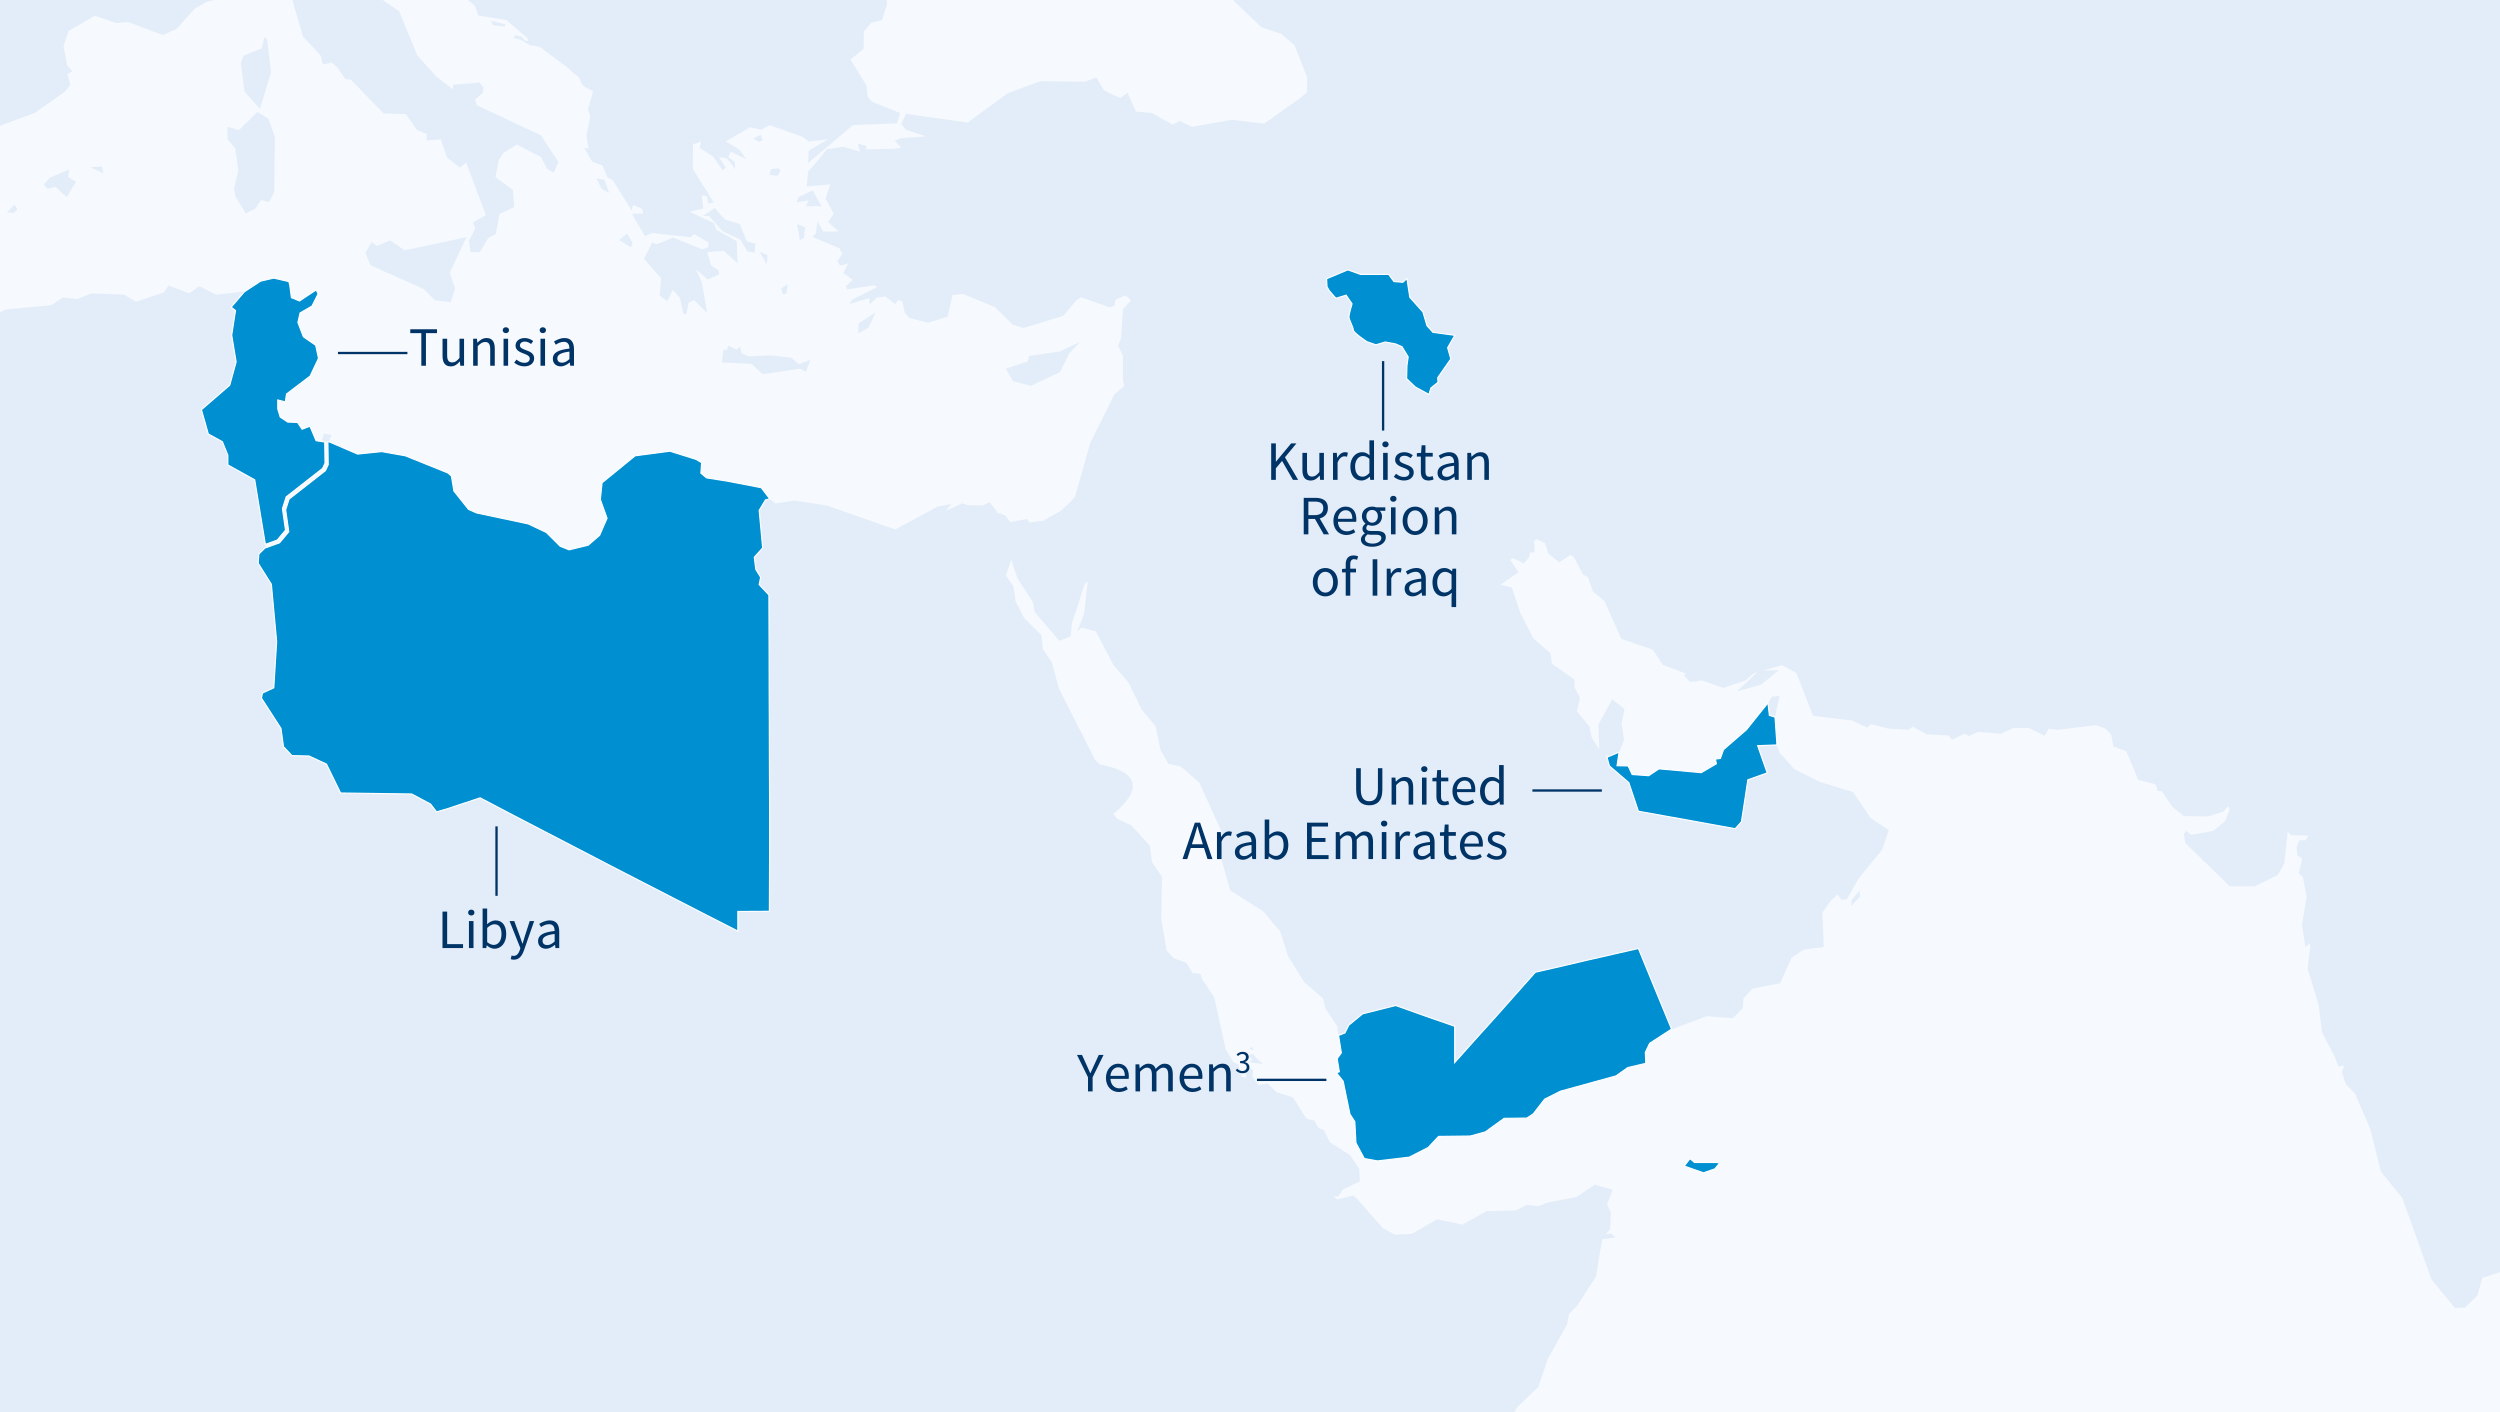 <svg xmlns="http://www.w3.org/2000/svg" width="1080" height="610" viewBox="0 0 1080 610"><path fill="#f6f9fd" d="M0 0h1080v610H0z" data-name="BG Color"/><g fill="#e2edf9"><path d="M707.786 409.748l7.13 17.387 3.779 9.155-3.766-9.155-7.143-17.387zM768.763 300.73h-.016l-1.953 9.06.017.002 1.952-9.062zM766.362 300.873l-.73.043-.001.001h-.012l-1.718 2.502-.14.202v.002l.616 5.42.154.048.228.071 2.033.63v-.003h.001l1.953-9.059-1.555.094-.628.037.627-.038-.828.05zM138.57 24.029l.887 3.798 3.866-.773 2.295 1.878 3.544 5.191 2.419.322 14.159 14.551 9.654.316 4.769 6.866 4.141 1.676v2.777l6.129-.427 2.742 7.936 5.562 4.29 2.598-2.321 8.607 22.863-5.562 3.059.916 2.777-2.735 5.187.76 4.936h3.961l3.534-5.995 3.403-1.97 1.526-8.479 6.325-3.039-.483-7.378-7.547-5.513 1.418-7.482 2.093-3.068 5.712-3.641 10.449 5.509 2.739 5.204 2.771 1.509 1.986-4.584-7.496-11.538-27.78-13.001-.756-2.41 3.345-2.97.312-2.292-1.678-2.132-11.365.943-.147 1.966-7.045-5.39-8.301-9.151-7.821-19.154L165.288 0h-38.999l4.587 15.738 7.694 8.291zM92.766 0h-3.677l.059.836L92.766 0zM28.076 39.542l2.296-2.878-1.243-4.731 2.159-1.102-2.289-2.572-.002-.003-1.545-8.421 2.138-6.445 11.356-6.619 9.122 3.13 5.441-.352 14.782 5.585 5.95-2.615 7.847-8.744 5.06-2.937L89.089 0H0v54.296l15.01-5.511 13.066-9.243zM799.879 388.913l-.118 2.524 3.831-4.32-.31-2.422-3.403 4.218zM354.985 89.327l-3.883-7.065-6.276 2.911-.623 2.273 5.207-.926-1.226 2.618 5.187-.134 1.614.323zM347.266 102.772l.61-4.584-3.528-1.379 1.242 7.055 1.676-1.092zM370.9 139.686l-.114 4.323 4.447-2.481 3.032-6.54-7.365 4.698zM445.369 166.684l12.575-5.995 3.821-7.779 4.753-5.229-8.574 4.13-13.51 1.999-.323 2.289-9.641 3.191 3.225 5.422 7.674 1.972zM325.316 59.879l2.758 1.398 1.402-.645-.799-2.425-3.361 1.672zM337.156 73.81l-.61-1.088-3.534.355-.633 2.452 3.534.41 1.243-2.129zM314.584 149.329l-.635 2.044-1.347-.489-.763 5.702 12.885.62 4.75 4.45 16.115-2.367 2.595 1.265 1.849-5.053-4.897 1.835-3.375-2.777-8.75-1.027-9.653.437-3.104-1.539-.434-2.749-1.551 1.396-3.685-1.748zM331.284 114.148l.307-3.834-3.518-1.675 3.211 5.509zM340.248 122.832l-2.768 1.732.609 2.428 1.673-.133.486-4.027zM283.723 105.538l-1.97-.737-3.546 6.993 7.38 8.45-.622 7.557 3.355 2.276 2.334-4.923 3.048 3.511 1.552 6.935 1.226.12 1.056-5.027 2.348-1.056 5.64 5.643-2.292-13.194-2.595-5.835 5.079 4.453 5.008-2.161-.431-1.781-3.077-2.057-1.692-5.774-2.292-1.232-12.431-5.06-7.078 2.899zM267.471 103.672l5.187 3.264.619-2.136-2.419-3.834-3.387 2.706zM319.647 96.81l-6.452-1.969-4.454-4.942-5.063 3.397h2.602l5.865 6.595 7.821 3.691 2.905 5.057 3.224.453v-2.289l.48-1.415-4.027-1.2-2.901-7.378zM257.668 77.046l2.289 4.597 3.225 1.689-2.159-5.715-3.355-.571zM218.008 11.446l.352-.922-6.129-1.562.613 1.881 5.164.603z"/><path d="M174.798 108.124l-6.318-4.261-5.644 2.422-2.305-1.673-2.647 4.646 2.162 5.344 23.017 10.256 4.91 4.897 6.748.776 1.839-5.966-2.282-6.742 7.185-15.343-26.665 5.644zM102.97 73.652l-1.851 7.668.612 3.56 4.451 7.342 4.156-2.158 2.433-3.675 3.39.897 2.282-4.115.307-23.89-2.768-7.968-4.776-2.938-7.929 7.802-4.949-1.35v5.376l3.27 3.834 1.372 9.615zM112.302 47.023l4.789-15.812-1.724-14.404-1.194-.584-1.092 4.702-7.818 3.104-1.242 3.348 1.673 12.255 6.608 7.391zM5.956 92.006l1.552-1.724-1.245-1.79-3.238 3.221 2.931.293zM21.453 76.809l-2.465 2.937 1.545 1.839 3.388-.9 4.903 4.444 4.007-6.602-3.4-1.998.486-3.368-8.464 3.648zM44.654 74.971l-.609-3.026-4.949.297 5.558 2.729zM540.684 452.156l-1.014 1.001 2.034.636-1.02-1.637zM540.509 459.021l5.158.617-2.338-1.911-2.187-2.484-2.357 1.102 1.773.649.29 1.245h-1.327l.988.782zM206.703 6.687l12.141 1.999 9.047 7.857-.044-.057.041.05.005.009.27 1.163-1.389-.163-1.35-1.676-2.771-.645-.939 1.128 3.222.811 4.019 2.351 4.147.675 7.7 5.731v.003l-.001-.001v.013l4.115 3 2.914 2.732 2.162 1.512 1.535 3.424 1.369 1.062.001-.002 3.37 1.806-2.309 7.831 1.07 2.748-1.679 8.418.922 5.705-1.861-.297 3.4 5.97 4.454 1.643 2.174 5.265 2.295 1.053-.001.001 8.112 13.064.622-2.292 3.694 1.487.923 2.158-5.103.13 5.68 9.641 2.918-1.35 16.754 1.835 1.552-1.382 6.396 3.84-.44 1.999-2.608.763 2.292 1.232 7.061-.619 5.996 5.324-.326-9.448-8.77-4.9-1.177-2.961-10.462-4.867 5.995-1.395-.74-5.641 2.289.294.61 3.185 2.308-.457-9.044-14.53.131-10.55 3.543-1.294-.639 2.803 5.833 3.811 3.997 5.833 1.389-1.089-2.918-4.555 3.527.587 3.534 4.617-.309-3.234-2.768-1.97 1.092-2.35 6.739 3.234-3.094-4.131-5.803-3.556 10.569-6.113 4.604 1.085 3.834-1.998 14.283 5.102.001-.001 2.484 1.924 8.418-.868-8.288 4.878-.306 5.353 19.313-16.389 19.063-.779 1.353-4.434-12.255-4.91-1.842-2.295-.447-4.73v-.001h-.001l-6.92-11.197 5.679-4.571.127-7.551 3.101-3.674 4.753-1.219 2.049-6.424v-.349l.031-.103-.031.003v-.003l.015-.002L383.09 0h-7.665l.067.047h-.002L375.422 0H202.199l2.975 2.553 1.529 4.134z"/><path d="M841.614 0H532.645l12.263 11.771 8.649 2.908 5.66 4.776 5.507 14.045-.124 6.455-2.778 2.289-15.672 11.185-14.068-1.672-17.211 3.071-5.239-2.615-3.045 1.672-8.904-5.053-6.935-.623-3.658-8.124-3.042 2.191-3.563-1.382-3.547-1.868-3.352-5.526-4.936 1.842-19.186-.277-14.074 5.184-17.38 12.695-26.561-3.759-2.122 4.404 1.998 2.455 8.91 2.911-11.205.763-2.481 1.102 2.778 3.025-3.211.456-11.945.163.13-1.353-3.71-1.102.932 3.515-7.186-2.132-7.068 1.073-5.559 6.778-2.595 2.892-.626 6.393 10.156-.88-1.986 6.126 3.515 6.582-2.448 3.541 4.561 4.128h-6.69l-2.514-4.45-.583 5.2-1.545 1.545 11.658 4.91 1.239 2.481-2.129 3.189 1.193 1.836 3.518-.91-2.096 4.131 4.092 2.911-3.045 2.774.616 1.353 11.3-1.721 1.884.649-11.078 5.552-1.174 1.839 8.587-2.488.147 2.738 3.081-3.029 3.841-.46 4.147 3.355 1.366-1.956 1.806.871.933 4.776 2.161 2.276 7.854 2.044 8.562-2.618 2.024-9.386 4.59-.443 13.794 5.673 7.544 7.508 4.776 1.542 17.152-5.249 5.692-6.709 1.982-1.356 12.451 4.395 1.979-.747.486-2.576 4.405-1.878 2.347 2.162-3.547 3.844-.786 12.379h.001l-1.229 3.351 2.028 4.365v10.53h-.002l.522 2.592-4.225 3.57-10.403 20.995-5.441 19.251-1.278 4.085-2.031 2.321v.002l-4.073 3.775.77 2.514 1.234-.682-1.233.684 1.134 3.289-1.135-3.29-.01-.032-.76-2.482 4.075-3.775-4.114 3.775-7.442 4.128-5.807.812-1.262-1.549-7.185 1.353-2.067-2.774-2.735-1.164-.085.652-3.968-5.294-3.074 1.382-6.68-.147-2.028-.808-7.358 3.319 2.553-2.996-5.901 1.118-18.362 9.904-29.521-10.348-14.064-2.158-8.154 1.252-2.471-2.001-.274.071-1.577.411-2.713 4.512 1.513 16.197-2.089 2.334-1.514 1.692.606 5.187 2.116 3.482-.042.212-.59 2.944 4.019 4.296.193.207.042 13.885.052 13.797v1.093l.001.32.005 4.277.01 7.994.039 8.1.02 4.138v.26l.006 1.077.009 4.239.02 9.206.052 13.376.049 13.328v13.179l-.049 13.766-.052 14.612-6.199.031-7.423.037v8.483l-.923-.471-.236-.12-12.733-6.506-12.334-6.337-.509-.261-1.091-.561-13.931-7.156-13.918-7.169-13.928-7.244-.833-.432-.216-.112-12.846-6.658-13.931-7.241-8.743-4.59-.088-.046-5.067-2.66-1.804.597-.084.028-12.545 4.154h-.001l-.4.119-.089.026-.051.015-.08.023-.068.02-3.712 1.075-2.543-3.293-.014-.018-.051-.066-8.128-4.352-.711-.01-30.02-.414-6.09-12.477-3.637-1.691-3.914-1.82-2.929-.065-4.439-.098-3.658-3.88-.07-.506-1.028-7.384-7.841-12.149-.59-.914.337-1.7.096-.487 4.903-2.266 1.239-19.926-2.285-24.82-1.958-3.117-3.738-5.95.293-3.968 2.612-2.585.452-.163-.171-1.479-.077.028-4.61-27.881-11.606-6.436v-4.202l-2.36-5.833-6.077-3.339-2.973-10.485 12.232-10.583 2.758-10.077-1.91-11.554 1.643-10.638-1.871-1.431 5.702-6.66.354-.231-12.473 1.505-7.385-3.677-4.323 3.091-8.851-3.413-2.178 3.058-11.994 3.968-5.027-3.025-14.11-.564-6.302 2.455-6.142-.704-4.939 3.319-19.617 1.868L0 134.894v475.112h654.198l1.219-2.107 9.125-8.731 4.115-12.089 8.235-14.801.971-4.642 3.629-3.805 7.929-12.33 2.739-16.177 5.748-.753-2.005-1.76-2.367.411 1.999-2.129.336-7.215-1.591-3.615 2.347-6.26-7.668-2.22-7.857 5.291-12.271 2.377-4.447 1.679-4.77-.649-4.776 2.452-12.636.297-10.423 5.806-10.977-2.295-10.944 6.348-7.319.293-5.034-2.703-11.205-12.682-4.804 7.744 4.804-7.744-1.62-1.51-6.987 1.672-1.679-1.223 2.21-.13 1.757-2.833 7.518-3.733-.375-5.396-3.997-5.862-9.53 6.185-1.47 1.222-.04.17-.585 2.435.625-2.605 1.47-1.223-6.494-6.217-1.217-2.193 1.218 2.193 6.473 6.197.01.01.011.011 9.53-6.185-8.692-5.559-2.432-5.125-2.471-1.056-1.725-3.101-3.433-.896-5.869-9.184-7.065-2.207-3.788-3.733-4.092.548-2.484-3.514.225-2.908-1.937-1.249-1.705 1.056.773 3.511-2.028-.319-1.454-5.383-2.162-1.027-3.257-5.392-4.995-22.541-5.196-7.918v-.003l-.785-2.295-3.358-.323-2.784-4.453-5.386-1.969-3.035-3.215-2.334-13.637.307-18.384-4.277-6.129-.949-7.257-7.961-8.731-6.452-3.042-1.346-1.983c6.182-5.001 17.802-16.951-5.753-21.261l-2.203-2.132-15.659-30.861-2.902-11.023-3.928-5.833-.633-6.038-7.449-7.378-3.707-7.202-.968-6.537-3.277-4.744 2.36-6.703h.026l2.615 7.909 6.608 10.178.939 4.483 10.573 12.385 4.9-1.907.538-5.702 5.591-17.061-1.055-3.102 1.057 3.103 1.187-.87 1.916-12.604-1.913 12.606.051-.07-1.552 14.06-2.915 7.323 1.858-1.487 6.171 1.672 7.518 14.417 6.56 7.639 5.686 11.714 6.005 7.185 2.158 10.39 3.352 5.833 5.51 1.216 7.854 6.912 9.663 21.276-1.402 7.205 5.105 18.117 14.254 9.024 7.371 8.744 3.4 10.697 6.99 11.225 8.033 6.859 1.069 4.457 5.06 7.551.61 4.088.485-.188 2.256-.875.006-.013 1.692-3.368 1.908-1.565 4.071-3.338 10.776-2.702 3.524-.884h.002l11.814 4.208.806.287 4.451 1.549 8.381 2.917v15.682l.736-.823 7.946-8.892 7.863-8.719.884-.98 8.695-9.803 8.718-9.8 1.991-.458 9.135-2.099 7.39-1.728 3.718-.871 11.163-2.559 11.121-2.543h.001l7.143 17.386 3.766 9.158 3.417 8.284h-.001l-3.417-8.286 3.41 8.291.005-.002-.004.004.007.023 15.209-5.614 11.248.838 4.297-4.32.349-4.29 3.938-4.215 11.802-2.266 5.076-11.124 5.239-3.41 8.614-1.161-.613-14.84 3.485-4.894 3.045-2.941 1.803 2.383 2.24-.28 5.259-9.288 10.009-12.095 2.843-8.506-7.903-5.259-7.511-11.156-14.511-4.45-10.85-5.425-6.387-7.124-1.144-3.352h-.002l-.076.003-4.032.157-4.14.157-.082.003 2.015 5.78 2.113 5.992-5.488 1.946-2.881 1.021-.807 5.304-.566 3.721-1.405 9.096-.806.901-1.883 2.102-9.917-1.798-.548-.099-10.459-1.911-10.449-1.865-10.448-1.871-.743-2.215-3.411-10.17-7.552-6.482-.82-.704-1.037-3.749 5.213-2.22 2.158-5.158-1.099-7.169 1.275-6.377-5.321-4.101-5.914 10.902.352 10.699-3.253-5.053-.985-4.809-5.467-6.612 1.376-5.702-2.393-4.714.085-3.218-9.826-6.879-.623-4.542-7.371-6.377-5.643-11.039-3.706-10.956-4.89-1.271 7.792-5.344-3.566-5.32 1.199-.808 4.62 2.321 2.213-2.481-8.209-6.615-2.145-7.182-3.413-1.676 1.115-12.125-1.075-2.158 1.077 2.16-1.115 12.122 3.414 1.676 2.145 7.182 8.209 6.615.525-2.279h1.989l-.192-4.939 1.255-.75 3.4 1.679 1.536 4.584 4.594 3.704 4.887-3.218 1.418.867 3.968 7.551 2.158 1.249 2.161 6.097 5.076 4.323 7.195 16.223 13.497 4.571 4.443 6.615 9.963 3.801-.74.809 2.481 2.781 5.193-.623 9.223 3.192 9.474-3.192 3.713-3.097 1.509-.44-8.843 8.227 10.354-2.836.143-.117 7.675-6.217-6.754.193 8.054-2.35 6.26 3.423 7.185 18.502 16.901 1.995 6.481 3.032 1.672-1.474 7.502 1.953 8.786.457 1.676-1.353 6.113 3.352 9.37.489 1.526 1.834 5.386-2.569 1.868 1.027 3.844-1.836 9.96.809 5.373-2.484h6.886l6.618 3.378 1.858-3.1 3.788.518 16.461-2.002 4.134 1.425 2.605 2.615.933 5.19 5.565 1.995 4.258 10.159.802 2.23 7.371 1.839.613.835.591-.91-.591.911.437 2.057 1.852.196 4.597 6.745 4.949 3.99 10.576.108 6.351-1.972 2.116-2.422.805 1.366-2.047 5.184-5.193 4.163-9.416 1.672-2.093-1.672-1.099 1.219.616 3.997 19.232 18.678h10.72l9.996-4.864 2.788-4.936 1.503-13.768 1.549 1.509 7.371.163-1.242 2.025h-2.739l-1.102 3.159.29 3.237 2.178 1.542-1.552 6.318 1.822 1.588 1.581 8.643-1.986 11.958 1.506 9.64 1.705-1.487.453.867-1.223 9.966 4.802 15.809 1.35 11.642 5.712 11.019 1.353 3.704 2.615-.189-1.07 2.615 1.679 5.216v.042l4.033 4.085 6.592 15.356 4.6 18.413 9.217 11.346 12.611 35.223 10.139 12.284 4.291-.134 5.363-5.099 2.181-7.674 7.63-2.55V199.361l-.132-.172.132.172V0H841.617zM141.349 330.741l.025.052 2.857 5.867-2.882-5.919zm51.664 18.713l-.016.006.016-.006zm332.763 123.747zm102.675-328.302l-.013.022v.002l-3.063 5.296 1.365 4.841v.003l-5.597 8.02v1.022l.093 1.031-.819.657-1.077.865-1.198.962-.163.54-.675 2.241h-.002v-.001l-5.889-3.213-3.756-3.619.137-5.627.535-3.753-2.68-4.424-2.813-1.206-4.424-.802-4.02 1.206-3.886-1.343s-5.898-3.886-5.898-5.092-1.875-4.421-1.875-5.627 1.343-5.63 1.343-5.63l-2.55-3.753-4.421 1.343-2.817-3.218-1.027-1.763-.158-3.056-.002-.034-.019-.372 9.135-3.83.023-.01h.002l5.272 1.876.251.089h12.122l2.295 3.087.14.012 3.693.305 1.771-1.635 1.244 8.113.37.414 1.313 1.471.005.006 3.988 4.467 1.741 5.901 1.26 1.41 1.31 1.466 3.148.428.128.017.725.099 5.463.743-.031.053zm169.092-32.292z"/><path d="M139.174 189.821l.838 1.081 1.637-.072.37-.016.006-.015c.068-.154 1.248-2.832 1.141-2.853l-3.198-.662-.794 2.537z"/></g><path d="M332.479 352.133l-.049-13.328-.052-13.376-.02-9.206-.009-4.239-.005-1.077v-.26l-.021-4.138-.039-8.1-.01-7.994-.005-4.277v-.32l-.002-1.093-.052-13.797-.042-13.885-.193-.207-4.019-4.296.59-2.944.042-.212-2.116-3.482-.606-5.187 1.514-1.692 2.089-2.334-1.513-16.197 2.713-4.512 1.578-.411.274-.071h0l-3.658-4.802-14.821-2.869-8.816-1.379-2.448-2.044.32-4.538-2.465-1.428-11.202-3.515-15.049 1.976-14.296 11.665-.743 7.228 2.905 8.098-3.215 7.378-4.946 4.261-8.242 1.998-3.85-1.549-5.999-5.96-7.808-3.691-22.313-4.734-3.482-1.539-6.318-7.935-1.066-6.455-1.529-1.35-18.397-7.417-10.156-1.809-10.449 1.073-12.456-5.363-.006.015-.37.016.128 9.899-1.226 2.618-15.672 12.255-1.483 4.643 1.353 9.48-3.997 4.776-5.867 2.113-.452.163-2.611 2.585-.293 3.968 3.738 5.95 1.958 3.117 2.285 24.82-1.239 19.926-4.903 2.266-.097.487-.337 1.7.59.914 7.841 12.149 1.028 7.384.07.506 3.658 3.88 4.439.098 2.929.065 3.914 1.82 3.637 1.691 6.09 12.477 30.02.414.711.01 8.128 4.352.051.066 2.557 3.311 3.712-1.075.068-.02.08-.023.051-.015.089-.026.4-.118h.002l12.545-4.155 1.888-.625 5.155 2.706 8.743 4.59 13.931 7.241 12.846 6.658 1.049.544 13.928 7.244 13.918 7.169 13.931 7.156 1.6.822 12.334 6.337 12.733 6.506 1.158.592h0v-8.483l7.422-.037 6.199-.031.052-14.612.049-13.766v-13.179z" fill="#008fd1" stroke="#fff" stroke-miterlimit="10" stroke-width=".5"/><path fill="#008fd1" stroke="#fff" stroke-miterlimit="10" stroke-width=".5" d="M123.345 229.021l-1.324-9.292 1.624-5.092 15.721-12.288 1.053-2.249-.121-9.155-3.746-.564-2.654-6.26-3.387 1.301-1.95-2.915-4.254-.182-3.228-2.136-1.069-3.498v-3.896l3.25.819.519-3.401 10.204-7.753 3.619-7.684-1.219-5.617-5.318-3.678-2.367-6.171.926-4.108 5.155-2.986 2.644-5.24-.812-1.754-7.221 4.79-3.499-1.438-.697-5.298-.405-1.637-6.523-1.509-5.644 1.301-6.705 4.382-.353.231-5.702 6.66 1.871 1.432-1.643 10.638 1.911 11.554-2.759 10.077-12.232 10.583 2.973 10.485 6.077 3.338 2.361 5.833v4.202l11.606 6.436 4.61 27.881.077-.028 5.032-1.814 3.599-4.3zM665.259 419.547l-1.991.458-8.718 9.8-8.695 9.803-.884.98-7.863 8.719-7.947 8.892-.735.824v-15.682l-8.382-2.917-4.45-1.549-.806-.287-11.815-4.209h-.002l-3.524.884-10.776 2.702-4.071 3.338-1.908 1.565-1.693 3.369-.006.012-2.256.875-.486.188 1.213 7.521-1.806 2.485.919 5.672-1.226.457 2.899 3.641 2.924 14.238 2.106 3.234.489 9.181 3.606 6.751 5.748 1.027 13.637-1.617 8.19-4.163 4.509-4.802 13.66-.163 6.485-1.761 8.166-5.881 9.81-.114 2.771-1.81 4.93-6.364 6.801-3.433 24.044-6.618 5.112-3.612 7.752-1.806-.205-4.75 1.855-3.893 9.464-6.152-3.41-8.291-3.778-9.155-7.13-17.386-11.121 2.543-11.16 2.559-3.721.87-7.389 1.729-9.136 2.098zM694.223 327.133h0l1.037 3.75.82.704 7.552 6.481 3.41 10.171.743 2.215h.001l10.448 1.871 10.449 1.865 10.459 1.91.548.1 9.917 1.798 1.883-2.102.806-.9.001-.001 1.405-9.096.566-3.721.806-5.303 2.881-1.021 5.488-1.946-2.112-5.992-2.015-5.78.081-.004 4.141-.156 4.032-.157.076-.003h0l-.835-12.024h0l-.017-.002-.001-.001h-.001 0v.003l-2.033-.63-.228-.071-.154-.048h-.001l-.616-5.419-9.22 11.548-9.98 8.672-1.353 3.805-2.158.267.434 2.025-6.534 3.837-18.267-1.643-4.447 2.963-7.143-.512-1.728-3.703-4.795-.105.867-5.864v-.001l-5.213 2.22zM741.388 502.194h-9.353l-1.97-1.679-2.484 3.221 8.288 2.908 4.923-1.672 2.161-2.586-1.565-.192zM623.019 144.103l-.725-.099-.128-.017-3.148-.428-1.31-1.466-1.26-1.41-1.741-5.901-3.988-4.467-.005-.006-1.313-1.471-.37-.414-1.244-8.113-1.771 1.635-3.693-.305-.14-.012h0l-2.295-3.087h0-12.121 0l-.251-.089-5.272-1.877h-.002l-.023.011-9.135 3.83.019.372h0l.002.034.158 3.056h0l1.027 1.764 2.817 3.218 4.421-1.343 2.55 3.753s-1.343 4.424-1.343 5.63 1.875 4.421 1.875 5.627 5.898 5.092 5.898 5.092l3.886 1.343 4.02-1.206 4.424.802 2.813 1.206 2.68 4.424-.535 3.753-.137 5.627 3.756 3.619 5.889 3.213h0l.002.001.675-2.241.163-.54 1.198-.962 1.077-.865.819-.657-.093-1.031v-1.022l5.598-8.02v-.003l-1.366-4.841 3.063-5.296v-.002l.014-.022.031-.053-5.463-.743z"/><g><g fill="#036"><path d="M191.159 393.825h2.017v14.041h6.864v1.704h-8.881v-15.745zM202.223 394.233c0-.769.6-1.272 1.368-1.272s1.368.504 1.368 1.272c0 .743-.601 1.271-1.368 1.271s-1.368-.528-1.368-1.271zm.36 3.672h1.969v11.665h-1.969v-11.665zM208.486 392.48h1.969v4.657l-.048 2.111c1.056-.936 2.352-1.632 3.648-1.632 3.023 0 4.632 2.328 4.632 5.929 0 3.984-2.376 6.312-5.04 6.312-1.08 0-2.305-.528-3.337-1.44h-.071l-.168 1.152h-1.585v-17.09zm4.825 15.722c1.92 0 3.336-1.752 3.336-4.633 0-2.567-.864-4.296-3.072-4.296-.984 0-2.017.552-3.12 1.584v6.121c1.032.888 2.088 1.224 2.856 1.224zM221.903 412.955c1.32 0 2.16-1.057 2.64-2.497l.265-.863-4.681-11.689h2.04l2.376 6.457c.36 1.008.769 2.208 1.128 3.288h.097c.336-1.057.672-2.257.984-3.288l2.088-6.457h1.92l-4.393 12.625c-.815 2.305-2.016 4.057-4.368 4.057-.528 0-.984-.096-1.368-.24l.384-1.561c.24.072.601.169.889.169zM239.615 402.178c0-1.488-.504-2.929-2.399-2.929-1.368 0-2.568.624-3.48 1.248l-.792-1.367c1.08-.696 2.712-1.513 4.584-1.513 2.856 0 4.057 1.896 4.057 4.801v7.152h-1.633l-.168-1.393h-.048c-1.128.912-2.424 1.681-3.864 1.681-1.968 0-3.432-1.225-3.432-3.312 0-2.544 2.208-3.816 7.176-4.368zm-3.192 6.096c1.128 0 2.063-.553 3.191-1.561v-3.24c-3.912.48-5.232 1.44-5.232 2.929 0 1.319.889 1.872 2.041 1.872z"/></g><g fill="#036"><path d="M549.152 191.554h2.017v7.896h.048l6.553-7.896h2.28l-4.944 6 5.688 9.745h-2.232l-4.704-8.185-2.688 3.192v4.992h-2.017v-15.745zM562.639 195.634h1.992v7.129c0 2.184.648 3.12 2.185 3.12 1.2 0 2.04-.601 3.145-1.969v-8.28h1.968v11.665h-1.632l-.168-1.824h-.072c-1.08 1.272-2.232 2.112-3.841 2.112-2.472 0-3.576-1.584-3.576-4.561v-7.393zM575.863 195.634h1.633l.168 2.112h.071c.793-1.464 1.992-2.4 3.312-2.4.504 0 .864.072 1.248.24l-.384 1.729c-.384-.12-.648-.192-1.128-.192-.984 0-2.16.72-2.952 2.688v7.488h-1.969v-11.665zM588.416 195.346c1.345 0 2.232.504 3.265 1.344l-.097-1.992v-4.488h1.992v17.09h-1.632l-.168-1.368h-.072c-.912.888-2.16 1.656-3.528 1.656-2.928 0-4.824-2.208-4.824-6.097 0-3.792 2.4-6.145 5.064-6.145zm.192 10.585c1.08 0 2.016-.528 2.976-1.608v-6.097c-.983-.888-1.872-1.224-2.832-1.224-1.872 0-3.36 1.8-3.36 4.465 0 2.784 1.177 4.464 3.217 4.464zM597.152 191.962c0-.769.6-1.272 1.368-1.272s1.368.504 1.368 1.272c0 .743-.601 1.271-1.368 1.271s-1.368-.528-1.368-1.271zm.359 3.672h1.969v11.665h-1.969v-11.665zM603.103 204.658c1.008.816 2.04 1.393 3.433 1.393 1.536 0 2.304-.816 2.304-1.824 0-1.2-1.392-1.729-2.664-2.208-1.656-.601-3.48-1.393-3.48-3.36 0-1.872 1.488-3.312 4.009-3.312 1.464 0 2.736.601 3.624 1.32l-.937 1.248c-.792-.6-1.632-1.032-2.664-1.032-1.464 0-2.136.792-2.136 1.681 0 1.08 1.271 1.512 2.592 2.016 1.681.624 3.553 1.32 3.553 3.528 0 1.896-1.513 3.48-4.272 3.48-1.656 0-3.24-.696-4.345-1.608l.984-1.32zM613.807 197.242h-1.729v-1.488l1.824-.12.24-3.265h1.655v3.265h3.145v1.608h-3.145v6.48c0 1.44.456 2.256 1.801 2.256.408 0 .936-.168 1.32-.312l.384 1.488c-.648.216-1.44.432-2.16.432-2.496 0-3.336-1.584-3.336-3.889v-6.456zM628.183 199.906c0-1.488-.504-2.929-2.399-2.929-1.368 0-2.568.624-3.48 1.248l-.792-1.367c1.08-.696 2.712-1.513 4.584-1.513 2.856 0 4.057 1.896 4.057 4.801v7.152h-1.633l-.168-1.393h-.048c-1.128.912-2.424 1.681-3.864 1.681-1.968 0-3.432-1.225-3.432-3.312 0-2.544 2.208-3.816 7.176-4.368zm-3.192 6.097c1.129 0 2.064-.553 3.192-1.561v-3.24c-3.912.48-5.232 1.44-5.232 2.929 0 1.319.889 1.872 2.04 1.872zM633.87 195.634h1.633l.168 1.681h.072c1.104-1.104 2.304-1.969 3.912-1.969 2.448 0 3.552 1.584 3.552 4.561v7.393h-1.968v-7.129c0-2.184-.672-3.12-2.208-3.12-1.2 0-2.017.624-3.192 1.8v8.449h-1.969v-11.665z"/></g><g fill="#036"><path d="M571.845 230.82l-3.792-6.648h-2.832v6.648h-2.017v-15.745h4.944c3.192 0 5.497 1.151 5.497 4.416 0 2.448-1.393 3.912-3.528 4.465l4.008 6.864h-2.28zm-6.624-8.28h2.64c2.448 0 3.793-1.009 3.793-3.049 0-2.064-1.345-2.809-3.793-2.809h-2.64v5.857zM581.277 218.867c2.976 0 4.656 2.137 4.656 5.473 0 .408-.024.792-.072 1.08h-7.873c.145 2.521 1.656 4.104 3.889 4.104 1.104 0 2.04-.36 2.904-.912l.696 1.296c-1.008.648-2.257 1.2-3.841 1.2-3.12 0-5.592-2.28-5.592-6.097s2.567-6.145 5.232-6.145zm2.928 5.257c0-2.377-1.056-3.696-2.88-3.696-1.633 0-3.12 1.344-3.36 3.696h6.24zM589.628 230.412v-.096c-.576-.36-1.032-.984-1.032-1.896 0-.984.672-1.752 1.272-2.16v-.096c-.769-.624-1.513-1.752-1.513-3.145 0-2.544 2.017-4.152 4.393-4.152.648 0 1.225.12 1.656.288h4.057v1.512h-2.4c.552.528.96 1.417.96 2.4 0 2.496-1.896 4.057-4.272 4.057a4.075 4.075 0 01-1.752-.408c-.408.36-.744.744-.744 1.393 0 .744.48 1.271 2.064 1.271h2.256c2.712 0 4.08.841 4.08 2.784 0 2.16-2.279 4.033-5.904 4.033-2.856 0-4.824-1.129-4.824-3.145 0-.984.648-1.92 1.704-2.641zm3.408 4.417c2.232 0 3.696-1.152 3.696-2.377 0-1.08-.84-1.439-2.352-1.439h-2.017a5.721 5.721 0 01-1.512-.192c-.841.6-1.2 1.296-1.2 1.968 0 1.248 1.271 2.041 3.384 2.041zm2.185-11.809c0-1.704-1.104-2.712-2.473-2.712s-2.472 1.008-2.472 2.712 1.128 2.784 2.472 2.784 2.473-1.08 2.473-2.784zM600.548 215.483c0-.769.6-1.272 1.368-1.272s1.368.504 1.368 1.272c0 .743-.601 1.271-1.368 1.271s-1.368-.528-1.368-1.271zm.359 3.672h1.969v11.665h-1.969v-11.665zM611.348 218.867c2.855 0 5.4 2.232 5.4 6.145 0 3.864-2.545 6.097-5.4 6.097s-5.4-2.232-5.4-6.097c0-3.912 2.544-6.145 5.4-6.145zm0 10.61c2.016 0 3.36-1.801 3.36-4.465 0-2.688-1.345-4.513-3.36-4.513-1.992 0-3.36 1.824-3.36 4.513 0 2.664 1.368 4.465 3.36 4.465zM619.818 219.155h1.633l.168 1.681h.071c1.104-1.104 2.305-1.969 3.913-1.969 2.448 0 3.552 1.584 3.552 4.561v7.393h-1.968v-7.129c0-2.184-.672-3.12-2.208-3.12-1.2 0-2.017.624-3.192 1.8v8.449h-1.969v-11.665z"/></g><g fill="#036"><path d="M572.541 245.39c2.855 0 5.4 2.232 5.4 6.145 0 3.864-2.545 6.097-5.4 6.097s-5.4-2.232-5.4-6.097c0-3.912 2.544-6.145 5.4-6.145zm0 10.609c2.016 0 3.36-1.801 3.36-4.465 0-2.688-1.345-4.513-3.36-4.513-1.992 0-3.36 1.824-3.36 4.513 0 2.664 1.368 4.465 3.36 4.465zM586.269 241.861a3.277 3.277 0 00-1.32-.288c-1.104 0-1.632.769-1.632 2.257v1.848h2.472v1.608h-2.472v10.057h-1.968v-10.057h-1.585v-1.488l1.585-.12v-1.848c0-2.377 1.08-3.865 3.408-3.865.72 0 1.416.168 1.943.385l-.432 1.512zM592.987 241.598h2.017v15.745h-2.017v-15.745zM599.06 245.678h1.633l.168 2.112h.072c.792-1.464 1.991-2.4 3.312-2.4.504 0 .864.072 1.248.24l-.384 1.729c-.384-.12-.648-.192-1.128-.192-.984 0-2.16.72-2.952 2.688v7.488h-1.969v-11.665zM613.987 249.95c0-1.488-.504-2.929-2.399-2.929-1.368 0-2.568.624-3.48 1.248l-.792-1.367c1.08-.696 2.712-1.513 4.584-1.513 2.856 0 4.057 1.896 4.057 4.801v7.152h-1.633l-.168-1.393h-.048c-1.128.912-2.424 1.681-3.864 1.681-1.968 0-3.432-1.225-3.432-3.312 0-2.544 2.208-3.816 7.176-4.368zm-3.191 6.097c1.128 0 2.063-.553 3.191-1.561v-3.24c-3.912.48-5.232 1.44-5.232 2.929 0 1.319.889 1.872 2.041 1.872zM623.899 245.39c1.345 0 2.28.48 3.337 1.393h.048l.191-1.104h1.584v16.586h-1.992v-4.153l.097-2.063c-.937.864-2.16 1.584-3.505 1.584-2.928 0-4.824-2.208-4.824-6.097 0-3.792 2.4-6.145 5.064-6.145zm.193 10.585c1.08 0 2.016-.528 2.976-1.608v-6.097c-.983-.888-1.872-1.224-2.832-1.224-1.872 0-3.36 1.8-3.36 4.465 0 2.784 1.177 4.464 3.217 4.464z"/></g><g fill="#036"><path d="M182.013 143.922h-4.777v-1.68h11.546v1.68h-4.777v14.065h-1.991v-14.065zM191.18 146.322h1.992v7.129c0 2.184.648 3.12 2.185 3.12 1.2 0 2.04-.601 3.145-1.969v-8.28h1.968v11.665h-1.632l-.168-1.824h-.072c-1.08 1.272-2.232 2.112-3.84 2.112-2.473 0-3.577-1.584-3.577-4.561v-7.393zM204.403 146.322h1.633l.168 1.681h.072c1.104-1.104 2.304-1.969 3.912-1.969 2.448 0 3.552 1.584 3.552 4.561v7.393h-1.968v-7.129c0-2.184-.672-3.12-2.208-3.12-1.2 0-2.017.624-3.192 1.8v8.449h-1.969v-11.665zM217.172 142.65c0-.769.6-1.272 1.368-1.272s1.368.504 1.368 1.272c0 .743-.601 1.271-1.368 1.271s-1.368-.528-1.368-1.271zm.359 3.672h1.969v11.665h-1.969v-11.665zM223.123 155.347c1.008.816 2.04 1.393 3.433 1.393 1.536 0 2.304-.816 2.304-1.824 0-1.2-1.392-1.729-2.664-2.208-1.656-.601-3.48-1.393-3.48-3.36 0-1.872 1.488-3.312 4.009-3.312 1.464 0 2.736.601 3.624 1.32l-.937 1.248c-.792-.6-1.632-1.032-2.664-1.032-1.464 0-2.136.792-2.136 1.681 0 1.08 1.271 1.512 2.592 2.016 1.681.624 3.553 1.32 3.553 3.528 0 1.896-1.513 3.48-4.272 3.48-1.656 0-3.24-.696-4.345-1.608l.984-1.32zM233.131 142.65c0-.769.6-1.272 1.368-1.272s1.368.504 1.368 1.272c0 .743-.601 1.271-1.368 1.271s-1.368-.528-1.368-1.271zm.359 3.672h1.969v11.665h-1.969v-11.665zM245.995 150.595c0-1.488-.504-2.929-2.399-2.929-1.368 0-2.568.624-3.48 1.248l-.792-1.367c1.08-.696 2.712-1.513 4.584-1.513 2.856 0 4.057 1.896 4.057 4.801v7.152h-1.633l-.168-1.393h-.048c-1.128.912-2.424 1.681-3.864 1.681-1.968 0-3.432-1.225-3.432-3.312 0-2.544 2.208-3.816 7.176-4.368zm-3.191 6.096c1.128 0 2.063-.553 3.191-1.561v-3.24c-3.912.48-5.232 1.44-5.232 2.929 0 1.319.889 1.872 2.041 1.872z"/></g><g fill="#036"><path d="M470.018 465.373l-4.752-9.648h2.16l2.016 4.44c.504 1.151.984 2.256 1.536 3.432h.097c.527-1.176 1.08-2.28 1.56-3.432l2.04-4.44h2.064l-4.729 9.648v6.097h-1.992v-6.097zM483.002 459.517c2.976 0 4.656 2.137 4.656 5.473 0 .408-.024.792-.072 1.08h-7.873c.145 2.521 1.656 4.104 3.889 4.104 1.104 0 2.04-.36 2.904-.912l.696 1.296c-1.008.648-2.257 1.2-3.841 1.2-3.12 0-5.592-2.28-5.592-6.097s2.567-6.145 5.232-6.145zm2.928 5.256c0-2.377-1.056-3.696-2.88-3.696-1.633 0-3.12 1.344-3.36 3.696h6.24zM490.537 459.805h1.633l.168 1.681h.071c1.009-1.104 2.232-1.969 3.625-1.969 1.776 0 2.736.84 3.216 2.232 1.225-1.32 2.425-2.232 3.841-2.232 2.4 0 3.552 1.584 3.552 4.561v7.393h-1.968v-7.129c0-2.184-.696-3.12-2.16-3.12-.912 0-1.849.601-2.929 1.8v8.449h-1.968v-7.129c0-2.184-.696-3.12-2.185-3.12-.863 0-1.848.601-2.928 1.8v8.449h-1.969v-11.665zM514.802 459.517c2.976 0 4.656 2.137 4.656 5.473 0 .408-.024.792-.072 1.08h-7.873c.145 2.521 1.656 4.104 3.889 4.104 1.104 0 2.04-.36 2.904-.912l.696 1.296c-1.008.648-2.257 1.2-3.841 1.2-3.12 0-5.592-2.28-5.592-6.097s2.567-6.145 5.232-6.145zm2.928 5.256c0-2.377-1.056-3.696-2.88-3.696-1.633 0-3.12 1.344-3.36 3.696h6.24zM522.336 459.805h1.633l.168 1.681h.072c1.104-1.104 2.304-1.969 3.912-1.969 2.448 0 3.552 1.584 3.552 4.561v7.393h-1.968v-7.129c0-2.184-.672-3.12-2.208-3.12-1.2 0-2.017.624-3.192 1.8v8.449h-1.969v-11.665zM534.448 461.631c.532.56 1.231 1.063 2.281 1.063 1.077 0 1.847-.644 1.847-1.638 0-1.063-.728-1.776-2.854-1.776v-.882c1.903 0 2.533-.728 2.533-1.665 0-.867-.588-1.413-1.54-1.413-.741 0-1.371.378-1.902.909l-.616-.728c.686-.644 1.512-1.119 2.561-1.119 1.554 0 2.673.825 2.673 2.267 0 1.077-.657 1.763-1.623 2.127v.056c1.077.252 1.931 1.035 1.931 2.267 0 1.581-1.301 2.547-2.938 2.547-1.427 0-2.336-.602-2.938-1.26l.587-.755z"/></g><g fill="#036"><path d="M585.851 331.855h2.016v9.288c0 3.793 1.608 4.993 3.648 4.993 2.088 0 3.744-1.2 3.744-4.993v-9.288h1.92v9.24c0 5.064-2.448 6.793-5.664 6.793s-5.664-1.729-5.664-6.793v-9.24zM601.162 335.936h1.633l.168 1.681h.072c1.104-1.104 2.304-1.969 3.912-1.969 2.448 0 3.552 1.584 3.552 4.561v7.393h-1.968v-7.129c0-2.184-.672-3.12-2.208-3.12-1.2 0-2.017.624-3.192 1.8v8.449h-1.969v-11.665zM613.931 332.264c0-.769.6-1.272 1.368-1.272s1.368.504 1.368 1.272c0 .743-.601 1.271-1.368 1.271s-1.368-.528-1.368-1.271zm.359 3.672h1.969v11.665h-1.969v-11.665zM620.529 337.544h-1.728v-1.488l1.824-.12.24-3.265h1.655v3.265h3.145v1.608h-3.145v6.48c0 1.44.456 2.256 1.801 2.256.408 0 .936-.168 1.32-.312l.384 1.488c-.648.216-1.44.432-2.16.432-2.496 0-3.337-1.584-3.337-3.889v-6.456zM632.675 335.647c2.976 0 4.656 2.137 4.656 5.473 0 .408-.024.792-.072 1.08h-7.873c.145 2.521 1.656 4.104 3.889 4.104 1.104 0 2.04-.36 2.904-.912l.696 1.296c-1.008.648-2.257 1.2-3.841 1.2-3.12 0-5.592-2.28-5.592-6.097s2.567-6.145 5.232-6.145zm2.928 5.257c0-2.377-1.056-3.696-2.88-3.696-1.633 0-3.12 1.344-3.36 3.696h6.24zM644.434 335.647c1.345 0 2.232.504 3.265 1.344l-.097-1.992v-4.488h1.992v17.09h-1.632l-.168-1.368h-.072c-.912.888-2.16 1.656-3.528 1.656-2.928 0-4.824-2.208-4.824-6.097 0-3.792 2.4-6.145 5.064-6.145zm.192 10.585c1.08 0 2.016-.528 2.976-1.608v-6.097c-.983-.888-1.872-1.224-2.832-1.224-1.872 0-3.36 1.8-3.36 4.465 0 2.784 1.177 4.464 3.217 4.464z"/></g><g fill="#036"><path d="M520.14 366.323h-5.736l-1.513 4.801h-2.04l5.328-15.745h2.257l5.328 15.745h-2.112l-1.512-4.801zm-.504-1.607l-.744-2.4a150.76 150.76 0 01-1.561-5.305h-.096a151.393 151.393 0 01-1.561 5.305l-.768 2.4h4.729zM525.73 359.459h1.633l.168 2.112h.071c.793-1.464 1.992-2.4 3.312-2.4.504 0 .864.072 1.248.24l-.384 1.729c-.384-.12-.648-.192-1.128-.192-.984 0-2.16.72-2.952 2.688v7.488h-1.969v-11.665zM540.658 363.731c0-1.488-.504-2.929-2.399-2.929-1.368 0-2.568.624-3.48 1.248l-.792-1.367c1.08-.696 2.712-1.513 4.584-1.513 2.856 0 4.057 1.896 4.057 4.801v7.152h-1.633l-.168-1.393h-.048c-1.128.912-2.424 1.681-3.864 1.681-1.968 0-3.432-1.225-3.432-3.312 0-2.544 2.208-3.816 7.176-4.368zm-3.192 6.097c1.129 0 2.064-.553 3.192-1.561v-3.24c-3.912.48-5.232 1.44-5.232 2.929 0 1.319.889 1.872 2.04 1.872zM546.346 354.034h1.969v4.657l-.048 2.111c1.056-.936 2.352-1.632 3.648-1.632 3.023 0 4.632 2.328 4.632 5.929 0 3.984-2.376 6.312-5.04 6.312-1.08 0-2.305-.528-3.337-1.44h-.071l-.168 1.152h-1.585v-17.09zm4.825 15.722c1.92 0 3.336-1.752 3.336-4.633 0-2.567-.864-4.296-3.072-4.296-.984 0-2.017.552-3.12 1.584v6.121c1.032.888 2.088 1.224 2.856 1.224zM564.634 355.379h9.073v1.68h-7.057v4.944h5.952v1.704h-5.952v5.713h7.297v1.704h-9.313v-15.745zM577.041 359.459h1.633l.168 1.681h.071c1.009-1.104 2.232-1.969 3.625-1.969 1.776 0 2.736.84 3.216 2.232 1.225-1.32 2.425-2.232 3.841-2.232 2.4 0 3.552 1.584 3.552 4.561v7.393h-1.968v-7.129c0-2.184-.696-3.12-2.16-3.12-.912 0-1.849.601-2.929 1.8v8.449h-1.968v-7.129c0-2.184-.696-3.12-2.185-3.12-.863 0-1.848.601-2.928 1.8v8.449h-1.969V359.46zM596.578 355.787c0-.769.6-1.272 1.368-1.272s1.368.504 1.368 1.272c0 .743-.601 1.271-1.368 1.271s-1.368-.528-1.368-1.271zm.36 3.672h1.969v11.665h-1.969v-11.665zM602.841 359.459h1.633l.168 2.112h.072c.792-1.464 1.991-2.4 3.312-2.4.504 0 .864.072 1.248.24l-.384 1.729c-.384-.12-.648-.192-1.128-.192-.984 0-2.16.72-2.952 2.688v7.488h-1.969v-11.665zM617.769 363.731c0-1.488-.504-2.929-2.399-2.929-1.368 0-2.568.624-3.48 1.248l-.792-1.367c1.08-.696 2.712-1.513 4.584-1.513 2.856 0 4.057 1.896 4.057 4.801v7.152h-1.633l-.168-1.393h-.048c-1.128.912-2.424 1.681-3.864 1.681-1.968 0-3.432-1.225-3.432-3.312 0-2.544 2.208-3.816 7.176-4.368zm-3.192 6.097c1.128 0 2.063-.553 3.191-1.561v-3.24c-3.912.48-5.232 1.44-5.232 2.929 0 1.319.889 1.872 2.041 1.872zM623.792 361.067h-1.728v-1.488l1.824-.12.24-3.265h1.655v3.265h3.145v1.608h-3.145v6.48c0 1.44.456 2.256 1.801 2.256.408 0 .936-.168 1.32-.312l.384 1.488c-.648.216-1.44.432-2.16.432-2.496 0-3.337-1.584-3.337-3.889v-6.456zM635.938 359.171c2.976 0 4.656 2.137 4.656 5.473 0 .408-.024.792-.072 1.08h-7.873c.145 2.521 1.656 4.104 3.889 4.104 1.104 0 2.04-.36 2.904-.912l.696 1.296c-1.008.648-2.257 1.2-3.841 1.2-3.12 0-5.592-2.28-5.592-6.097s2.567-6.145 5.232-6.145zm2.927 5.257c0-2.377-1.056-3.696-2.88-3.696-1.633 0-3.12 1.344-3.36 3.696h6.24zM643.16 368.483c1.008.816 2.04 1.393 3.433 1.393 1.536 0 2.304-.816 2.304-1.824 0-1.2-1.392-1.729-2.664-2.208-1.656-.601-3.48-1.393-3.48-3.36 0-1.872 1.488-3.312 4.009-3.312 1.464 0 2.736.601 3.624 1.32l-.937 1.248c-.792-.6-1.632-1.032-2.664-1.032-1.464 0-2.136.792-2.136 1.681 0 1.08 1.271 1.512 2.592 2.016 1.681.624 3.553 1.32 3.553 3.528 0 1.896-1.513 3.48-4.272 3.48-1.656 0-3.24-.696-4.345-1.608l.984-1.32z"/></g><path fill="none" stroke="#036" d="M214.5 357v30M597.5 156v30M176 152.5h-30M573 466.5h-30M692 341.5h-30"/></g></svg>